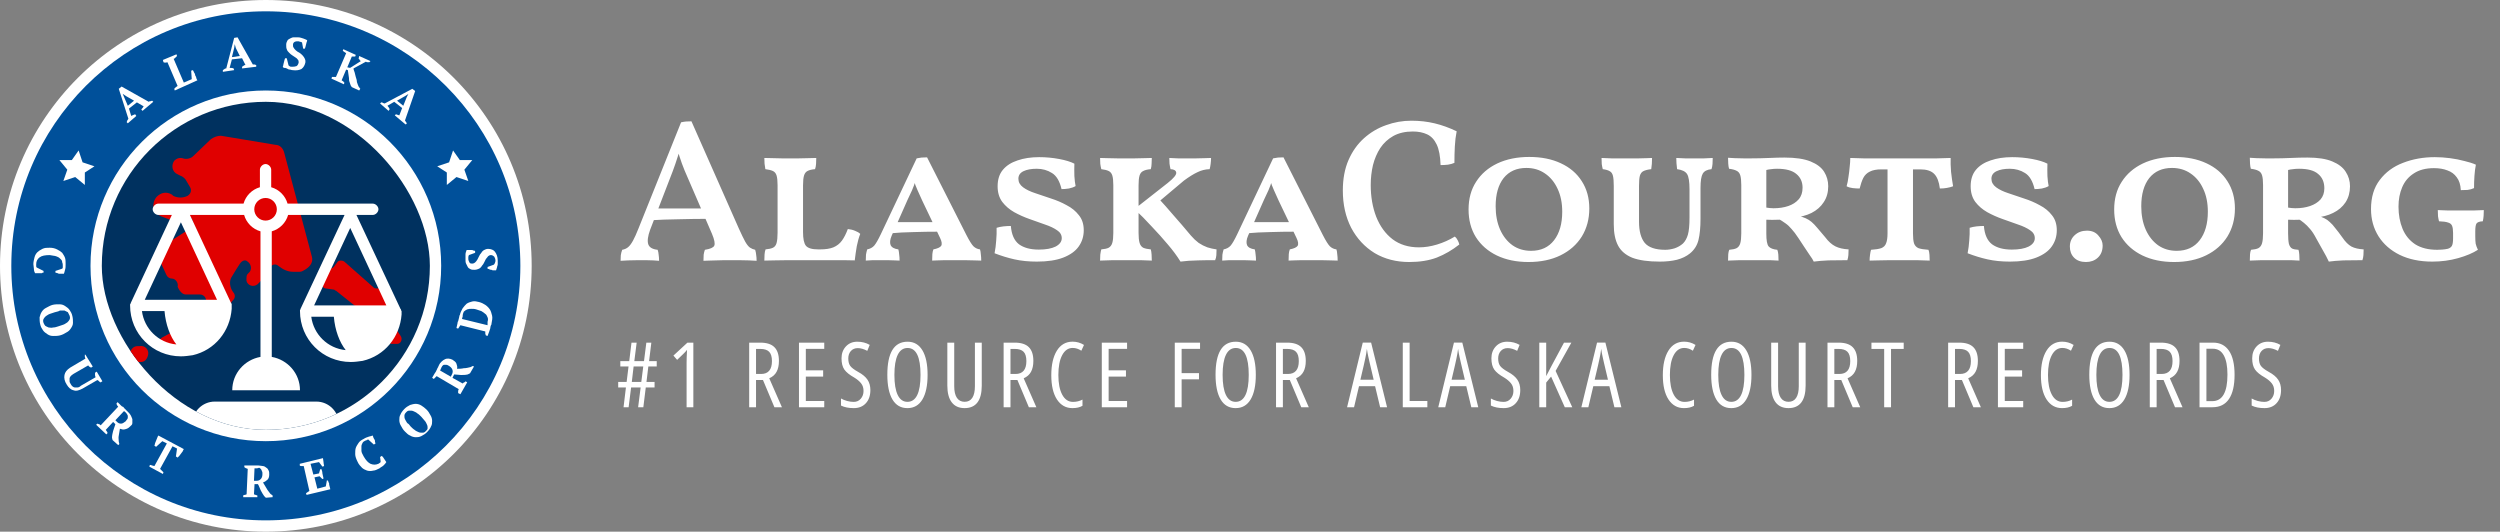 <svg width="442" height="94" viewBox="0 0 442 94" fill="none" xmlns="http://www.w3.org/2000/svg">
<rect x="0" y="0" width="442" height="94" fill="#808080" stroke="none"/>
<path d="M47 94C72.957 94 94 72.957 94 47C94 21.043 72.957 0 47 0C21.043 0 0 21.043 0 47C0 72.957 21.043 94 47 94Z" fill="white"/>
<path d="M47 92C71.853 92 92 71.853 92 47C92 22.147 71.853 2 47 2C22.147 2 2 22.147 2 47C2 71.853 22.147 92 47 92Z" fill="#00509A"/>
<path d="M7.7 47.9V48.2C7.6 48.2 7.5 48.2 7.4 48.3C7.3 48.3 7.2 48.3 7 48.3C6.9 48.3 6.7 48.3 6.6 48.3C6.5 48.3 6.3 48.3 6.2 48.3C6.1 48.1 6 47.9 6 47.6C6 47.3 5.9 47 5.9 46.7C5.9 46.3 6 45.9 6.1 45.5C6.2 45.1 6.4 44.8 6.6 44.6C6.8 44.4 7.1 44.2 7.5 44C7.9 43.8 8.3 43.8 8.8 43.8C9.3 43.8 9.7 43.9 10.1 44.1C10.5 44.3 10.8 44.5 11 44.7C11.2 45 11.4 45.3 11.5 45.6C11.6 45.9 11.6 46.3 11.6 46.7C11.6 47.1 11.6 47.4 11.5 47.7C11.4 48 11.4 48.2 11.3 48.4C11.2 48.4 11.1 48.4 11 48.4C10.9 48.4 10.7 48.4 10.6 48.4C10.5 48.4 10.3 48.4 10.2 48.3C10.1 48.3 9.9 48.2 9.8 48.2V47.9L11 47.5C11 47.5 11.1 47.4 11.1 47.3C11.1 47.2 11.1 47.1 11.1 47C11.1 46.8 11.1 46.6 11 46.4C11 46 10.8 45.9 10.6 45.7C10.4 45.5 10.2 45.4 9.9 45.3C9.6 45.2 9.2 45.2 8.8 45.1C8 45.1 7.4 45.2 7 45.5C6.6 45.8 6.4 46.2 6.4 46.7C6.4 46.8 6.4 47 6.4 47.1C6.4 47.2 6.5 47.3 6.5 47.3L7.7 47.9Z" fill="white"/>
<path d="M9.3 53.9C9.7 53.8 10.1 53.8 10.5 53.8C10.9 53.8 11.2 53.9 11.5 54.1C11.8 54.3 12.1 54.5 12.3 54.8C12.5 55.1 12.7 55.4 12.8 55.9C12.9 56.3 12.9 56.7 12.9 57.1C12.9 57.5 12.7 57.8 12.5 58.1C12.3 58.4 12.1 58.6 11.7 58.8C11.4 59 11 59.2 10.6 59.3C10.2 59.4 9.8 59.4 9.4 59.4C9 59.4 8.7 59.3 8.4 59.1C8.1 58.9 7.8 58.7 7.6 58.4C7.4 58.1 7.2 57.8 7.1 57.3C7 56.9 7 56.5 7 56.1C7.1 55.7 7.2 55.4 7.4 55.1C7.6 54.8 7.8 54.6 8.2 54.4C8.6 54.2 8.9 54 9.3 53.9ZM9.7 55.2C9.4 55.3 9.1 55.4 8.8 55.5C8.5 55.6 8.3 55.8 8.1 55.9C7.9 56.1 7.8 56.2 7.7 56.4C7.6 56.6 7.6 56.8 7.7 57.1C7.8 57.3 7.9 57.5 8 57.6C8.2 57.7 8.3 57.8 8.6 57.9C8.8 57.9 9.1 58 9.4 57.9C9.7 57.9 10 57.8 10.3 57.7C10.6 57.6 10.9 57.5 11.2 57.4C11.5 57.3 11.7 57.1 11.9 57C12.1 56.8 12.2 56.7 12.3 56.5C12.4 56.3 12.4 56.1 12.3 55.8C12.2 55.6 12.1 55.4 12 55.2C11.8 55.1 11.6 55 11.4 54.9C11.2 54.9 10.9 54.9 10.6 54.9C10.3 55.1 10 55.1 9.7 55.2Z" fill="white"/>
<path d="M15.1 62.7L16.4 64.8L16.1 65C15.9 64.9 15.7 64.8 15.6 64.6L13 66.1C12.8 66.2 12.6 66.4 12.5 66.5C12.4 66.6 12.3 66.8 12.3 66.9C12.3 67 12.3 67.2 12.3 67.4C12.3 67.6 12.4 67.7 12.5 67.9C12.6 68.1 12.7 68.2 12.8 68.3C12.9 68.4 13.1 68.5 13.2 68.5C13.4 68.5 13.5 68.5 13.7 68.5C13.9 68.5 14.1 68.4 14.3 68.2L16.9 66.7C16.9 66.6 16.8 66.5 16.8 66.3C16.8 66.2 16.8 66 16.8 65.9L17.1 65.7L18.1 67.4L17.8 67.6C17.7 67.6 17.6 67.5 17.5 67.4C17.4 67.3 17.3 67.2 17.2 67.2L14.6 68.7C14 69 13.5 69.2 13 69C12.5 68.9 12.1 68.5 11.8 68C11.4 67.4 11.3 66.8 11.4 66.3C11.5 65.8 11.8 65.4 12.4 65L15.1 63.4C15.1 63.3 15 63.2 15 63.1C15 63 15 62.9 15 62.7H15.1Z" fill="white"/>
<path d="M18.7 76C18.8 76.1 18.8 76.2 18.9 76.3C19 76.4 19 76.5 19 76.6L18.8 76.8L17 75.1L17.2 74.9C17.3 74.9 17.4 75 17.5 75C17.6 75 17.7 75.1 17.8 75.2L20.9 71.9C20.7 71.7 20.6 71.5 20.6 71.3L20.8 71.1L21.4 71.7C21.5 71.8 21.6 71.9 21.7 71.9C21.8 71.9 21.9 72.1 22 72.2C22.1 72.3 22.2 72.4 22.3 72.5C22.4 72.6 22.5 72.7 22.6 72.8C22.8 73 23 73.2 23.1 73.4C23.2 73.6 23.3 73.8 23.4 74.1C23.4 74.3 23.4 74.5 23.4 74.8C23.4 75.1 23.2 75.2 23 75.4C22.7 75.7 22.5 75.8 22.1 75.9C21.8 76 21.5 75.9 21.2 75.8C21.1 76.2 21.1 76.6 21 77C20.9 77.4 21 77.7 21 78.1L21.1 78.5L20.9 78.7L19.9 77.8L19.8 77.4C19.8 77 19.9 76.6 20 76.2C20.1 75.8 20.3 75.4 20.4 75L20 74.6L18.7 76ZM22.2 72.9C22.1 72.8 22 72.7 21.9 72.7L20.4 74.3L20.7 74.6C20.9 74.8 21.1 74.9 21.4 74.9C21.7 74.9 21.9 74.7 22.2 74.5C22.3 74.4 22.4 74.2 22.5 74.1C22.6 74 22.6 73.8 22.6 73.7C22.6 73.6 22.6 73.4 22.5 73.3C22.4 73.1 22.3 73 22.2 72.9Z" fill="white"/>
<path d="M28.8 83.8L26.4 82.5L26.5 82.2C26.6 82.2 26.7 82.2 26.9 82.3C27 82.3 27.2 82.4 27.3 82.4L29.5 78.4L28.7 78L27.6 79L27.3 78.8C27.3 78.7 27.4 78.6 27.4 78.4C27.5 78.2 27.5 78.1 27.6 77.9C27.7 77.7 27.7 77.6 27.8 77.4C27.9 77.2 27.9 77.1 28 77L32.5 79.4C32.4 79.5 32.4 79.6 32.3 79.8C32.2 79.9 32.1 80.1 32 80.2C31.9 80.3 31.8 80.5 31.7 80.6C31.6 80.7 31.5 80.8 31.4 80.9L31.1 80.7L31.3 79.3L30.5 78.9L28.3 82.9C28.4 83 28.5 83.1 28.6 83.2C28.7 83.3 28.8 83.4 28.9 83.5L28.8 83.8Z" fill="white"/>
<path d="M44.9 87.4C45 87.4 45.1 87.5 45.2 87.5C45.3 87.5 45.4 87.6 45.5 87.6V87.9H43V87.6C43.1 87.5 43.2 87.5 43.3 87.5C43.4 87.5 43.5 87.4 43.6 87.4L43.8 82.9C43.5 82.8 43.3 82.7 43.2 82.6V82.3H44C44.1 82.3 44.2 82.3 44.4 82.3C44.5 82.3 44.7 82.3 44.8 82.3C44.9 82.3 45.1 82.3 45.3 82.3C45.5 82.3 45.6 82.3 45.7 82.3C46 82.3 46.3 82.4 46.5 82.4C46.7 82.4 47 82.6 47.1 82.7C47.3 82.8 47.4 83 47.5 83.2C47.6 83.4 47.6 83.6 47.6 83.9C47.6 84.3 47.5 84.6 47.3 84.8C47.1 85 46.8 85.2 46.5 85.3C46.7 85.6 46.9 86 47.1 86.3C47.3 86.7 47.6 87 47.8 87.3L48.2 87.6V87.9L47 88L46.7 87.7C46.5 87.4 46.3 87.1 46.1 86.7C45.9 86.3 45.8 85.9 45.6 85.6H45L44.9 87.4ZM45.4 82.8C45.2 82.8 45.1 82.8 45 82.8L44.9 85H45.4C45.7 85 45.9 84.9 46.1 84.7C46.3 84.5 46.4 84.2 46.4 83.8C46.4 83.6 46.4 83.4 46.3 83.3C46.3 83.2 46.2 83 46.1 82.9C46 82.8 45.9 82.7 45.8 82.7C45.7 82.7 45.6 82.8 45.4 82.8Z" fill="white"/>
<path d="M57.1 81C57.1 81.2 57.2 81.5 57.2 81.7C57.2 82 57.3 82.2 57.3 82.4L57 82.5L56.4 81.7L54.9 82L55.4 83.9L56.4 83.7L56.6 83L56.8 82.9C56.9 83.1 57 83.4 57 83.7C57.1 84 57.1 84.3 57.2 84.6L57 84.7L56.5 84.2L55.6 84.4L56.1 86.4L57.6 86L57.8 84.9L58 85C58 85.1 58.1 85.2 58.1 85.3C58.2 85.4 58.2 85.5 58.2 85.7C58.2 85.8 58.3 86 58.3 86.1C58.3 86.2 58.4 86.4 58.4 86.5L54.2 87.5L54.1 87.2C54.2 87.1 54.3 87.1 54.4 87C54.5 86.9 54.6 86.9 54.7 86.8L53.7 82.4C53.6 82.4 53.5 82.4 53.3 82.4C53.2 82.4 53.1 82.4 53 82.3V82L57.1 81Z" fill="white"/>
<path d="M67.2 80.8L67.5 80.6C67.6 80.7 67.6 80.7 67.7 80.8C67.8 80.9 67.8 81 67.9 81.1C68 81.2 68 81.3 68.1 81.4C68.2 81.5 68.2 81.6 68.3 81.7C68.2 81.9 68 82.1 67.8 82.3C67.6 82.5 67.3 82.6 67.1 82.8C66.7 83 66.3 83.2 66 83.2C65.6 83.3 65.3 83.3 64.9 83.2C64.6 83.1 64.2 82.9 64 82.7C63.8 82.5 63.4 82.1 63.2 81.6C63 81.2 62.8 80.7 62.8 80.3C62.8 79.9 62.8 79.5 62.9 79.2C63 78.9 63.2 78.6 63.4 78.3C63.6 78 63.9 77.8 64.3 77.6C64.6 77.4 64.9 77.3 65.2 77.2C65.5 77.1 65.7 77.1 65.9 77C65.9 77.1 66 77.2 66 77.3C66 77.4 66.1 77.5 66.2 77.7C66.3 77.8 66.3 78 66.3 78.1C66.3 78.2 66.4 78.4 66.4 78.4L66.1 78.6L65.1 77.7C65 77.7 65 77.7 64.9 77.8C64.8 77.8 64.7 77.9 64.6 77.9C64.4 78 64.2 78.1 64.1 78.3C64 78.5 63.9 78.7 63.9 78.9C63.9 79.1 63.9 79.4 63.9 79.7C63.9 80 64.1 80.3 64.3 80.7C64.7 81.4 65.1 81.8 65.5 82C66 82.2 66.4 82.2 66.9 82C67 81.9 67.1 81.9 67.2 81.8C67.3 81.7 67.3 81.7 67.3 81.6L67.2 80.8Z" fill="white"/>
<path d="M71.6 76.3C71.3 76 71.1 75.7 70.9 75.3C70.7 75 70.6 74.6 70.6 74.3C70.6 74 70.6 73.6 70.8 73.3C70.9 73 71.2 72.6 71.5 72.3C71.8 72 72.1 71.8 72.5 71.6C72.8 71.5 73.2 71.4 73.5 71.4C73.8 71.4 74.2 71.5 74.5 71.7C74.8 71.9 75.1 72.1 75.4 72.4C75.7 72.7 75.9 73 76.1 73.4C76.3 73.7 76.4 74.1 76.4 74.4C76.4 74.7 76.4 75.1 76.2 75.4C76.1 75.7 75.8 76.1 75.5 76.4C75.2 76.7 74.9 76.9 74.5 77.1C74.1 77.3 73.8 77.3 73.5 77.3C73.2 77.3 72.8 77.2 72.5 77C72.2 76.9 71.9 76.6 71.6 76.3ZM72.6 75.4C72.8 75.6 73.1 75.9 73.3 76C73.5 76.2 73.8 76.3 74 76.4C74.2 76.5 74.4 76.5 74.7 76.5C75 76.5 75.1 76.4 75.3 76.2C75.5 76 75.6 75.9 75.6 75.7C75.6 75.5 75.6 75.3 75.5 75.1C75.4 74.9 75.3 74.6 75.1 74.4C74.9 74.2 74.7 73.9 74.5 73.7C74.3 73.5 74 73.2 73.8 73.1C73.6 72.9 73.3 72.8 73.1 72.7C72.9 72.6 72.7 72.6 72.4 72.6C72.1 72.6 72 72.7 71.8 72.9C71.6 73.1 71.5 73.3 71.5 73.5C71.5 73.7 71.5 73.9 71.6 74.1C71.7 74.3 71.8 74.5 72 74.8C72.2 74.9 72.4 75.1 72.6 75.4Z" fill="white"/>
<path d="M81.8 67.8C81.9 67.7 82 67.6 82.1 67.6C82.2 67.5 82.3 67.5 82.3 67.4L82.6 67.6L81.4 69.7L81 69.5C81 69.4 81 69.2 81 69.1C81 69 81.1 68.9 81.1 68.8L77.2 66.5C77 66.7 76.8 66.9 76.7 67L76.4 66.8L76.8 66.1C76.9 66 76.9 65.9 77 65.8C77.1 65.7 77.1 65.6 77.2 65.4C77.3 65.3 77.3 65.1 77.4 65C77.5 64.9 77.5 64.7 77.6 64.6C77.7 64.3 77.9 64.1 78.1 63.9C78.3 63.7 78.5 63.6 78.7 63.5C78.9 63.4 79.1 63.4 79.3 63.4C79.5 63.4 79.8 63.5 80 63.6C80.3 63.8 80.6 64 80.7 64.3C80.8 64.6 80.9 64.9 80.8 65.2C81.2 65.2 81.6 65.2 82 65.1C82.4 65.1 82.8 65 83.2 64.9L83.6 64.7L83.8 64.8L83.1 66L82.7 66.2C82.3 66.3 81.9 66.3 81.5 66.3C81.1 66.3 80.7 66.2 80.3 66.2L80 66.8L81.8 67.8ZM78 65.1C77.9 65.2 77.9 65.4 77.8 65.5L79.7 66.6L79.9 66.2C80 66 80.1 65.7 80 65.4C79.9 65.1 79.7 64.9 79.4 64.7C79.2 64.6 79.1 64.5 78.9 64.5C78.8 64.5 78.6 64.5 78.5 64.5C78.4 64.5 78.3 64.6 78.2 64.7C78.1 64.9 78 65 78 65.1Z" fill="white"/>
<path d="M86.2 59.4L85.9 59.3C85.9 59.2 85.8 59.1 85.8 59C85.8 58.9 85.8 58.8 85.8 58.6L81.4 57.5C81.3 57.6 81.3 57.7 81.2 57.8C81.1 57.9 81.1 58 81 58.1L80.7 58L80.9 57.1C80.9 57 80.9 56.9 81 56.8C81 56.7 81.1 56.5 81.1 56.4C81.1 56.3 81.2 56.1 81.2 56C81.2 55.9 81.2 55.8 81.3 55.7C81.4 55.2 81.6 54.9 81.8 54.5C82 54.2 82.3 53.9 82.5 53.7C82.8 53.5 83.1 53.4 83.5 53.3C83.9 53.2 84.3 53.3 84.7 53.4C85.1 53.5 85.5 53.7 85.8 53.9C86.1 54.1 86.4 54.4 86.6 54.7C86.8 55 86.9 55.4 87 55.8C87.1 56.2 87 56.7 86.9 57.2C86.9 57.3 86.9 57.4 86.8 57.5C86.8 57.6 86.7 57.7 86.7 57.9C86.7 58.1 86.6 58.2 86.6 58.3C86.6 58.4 86.5 58.5 86.5 58.6L86.2 59.4ZM81.8 55.9C81.8 56 81.8 56.1 81.7 56.2C81.7 56.3 81.7 56.4 81.7 56.4L86.2 57.5V57.4C86.2 57.3 86.2 57.3 86.2 57.2C86.2 57.1 86.2 57.1 86.2 57C86.2 56.9 86.2 56.9 86.2 56.9C86.3 56.6 86.3 56.3 86.2 56.1C86.1 55.9 86 55.6 85.8 55.5C85.6 55.3 85.4 55.2 85.1 55C84.8 54.9 84.5 54.8 84.2 54.7C83.9 54.6 83.6 54.6 83.4 54.6C83.1 54.6 82.9 54.6 82.6 54.7C82.4 54.8 82.2 54.9 82 55.1C81.9 55.3 81.8 55.6 81.8 55.9Z" fill="white"/>
<path d="M87.3 46.8C87.4 46.7 87.4 46.7 87.5 46.5C87.5 46.4 87.6 46.3 87.6 46.1C87.6 45.8 87.5 45.6 87.4 45.4C87.2 45.2 87 45.1 86.8 45.1C86.6 45.1 86.4 45.2 86.3 45.3C86.2 45.4 86.1 45.6 85.9 45.8C85.8 46 85.7 46.2 85.6 46.4C85.5 46.6 85.4 46.8 85.2 47C85.1 47.2 84.9 47.4 84.7 47.5C84.5 47.6 84.2 47.7 83.9 47.7C83.6 47.7 83.4 47.7 83.2 47.6C83 47.5 82.8 47.4 82.7 47.2C82.6 47 82.5 46.8 82.4 46.6C82.3 46.4 82.3 46.1 82.3 45.9C82.3 45.6 82.3 45.3 82.3 45C82.3 44.7 82.4 44.5 82.5 44.2C82.6 44.2 82.7 44.2 82.9 44.2C83 44.2 83.2 44.2 83.3 44.2C83.4 44.2 83.6 44.2 83.7 44.3C83.8 44.3 83.9 44.3 84 44.4V44.7L82.9 45.1C82.9 45.2 82.8 45.3 82.8 45.4C82.8 45.5 82.8 45.7 82.8 45.8C82.8 46 82.9 46.2 83 46.4C83.1 46.6 83.3 46.6 83.5 46.6C83.7 46.6 83.9 46.5 84 46.4C84.1 46.3 84.3 46.1 84.4 45.9C84.5 45.7 84.6 45.5 84.7 45.3C84.8 45.1 84.9 44.9 85.1 44.7C85.2 44.5 85.4 44.3 85.6 44.2C85.8 44.1 86 44 86.3 44C86.8 44 87.3 44.2 87.5 44.5C87.8 44.9 88 45.4 88 46.1C88 46.3 88 46.4 88 46.6C88 46.8 88 46.9 87.9 47.1C87.9 47.3 87.8 47.4 87.8 47.5C87.8 47.6 87.7 47.7 87.7 47.8C87.6 47.8 87.4 47.8 87.3 47.8C87.2 47.8 87 47.8 86.9 47.7C86.8 47.7 86.6 47.7 86.5 47.6C86.4 47.5 86.3 47.6 86.2 47.5V47.2L87.3 46.8Z" fill="white"/>
<path d="M24.1 20.5L22.6 21.8L22.4 21.6C22.4 21.5 22.5 21.4 22.5 21.3C22.6 21.2 22.6 21.1 22.7 21L21 15.7L21.5 15.3L26.3 18C26.4 17.9 26.5 17.9 26.6 17.9C26.7 17.9 26.8 17.8 26.9 17.8L27.1 18L25.2 19.6L25 19.4C25 19.3 25.1 19.2 25.2 19.1C25.3 19 25.3 18.9 25.4 18.8L24.2 18.1L22.8 19.2L23.2 20.5C23.4 20.4 23.6 20.3 23.9 20.2L24.1 20.5ZM22.6 18.7L23.7 17.8L22.3 17L21.7 16.6L22 17.3L22.6 18.7Z" fill="white"/>
<path d="M28.8 10.6L31.2 9.6L31.3 9.9C31.2 10 31.1 10.1 31 10.2C30.9 10.3 30.8 10.4 30.7 10.4L32.5 14.6L33.9 14L33.8 12.5L34.1 12.4C34.2 12.5 34.2 12.6 34.3 12.8C34.4 12.9 34.5 13.1 34.5 13.3C34.6 13.5 34.7 13.6 34.7 13.8C34.8 14 34.8 14.1 34.9 14.2L30.9 16L30.8 15.7C30.9 15.6 31 15.5 31.1 15.4C31.2 15.3 31.3 15.3 31.4 15.2L29.6 11C29.3 11.1 29.1 11.1 28.9 11L28.8 10.6Z" fill="white"/>
<path d="M41.4 12.4L39.4 12.7V12.4C39.5 12.3 39.6 12.3 39.7 12.2C39.8 12.1 39.9 12.1 40 12.1L41.4 6.7L42 6.6L44.7 11.4C44.8 11.4 44.9 11.4 45 11.4C45.1 11.4 45.2 11.5 45.3 11.5V11.8L42.8 12.1V11.8C42.9 11.7 43 11.7 43.1 11.6C43.2 11.5 43.3 11.5 43.4 11.5L42.8 10.3L41 10.5L40.6 12C40.8 12 41.1 12 41.3 12.1L41.4 12.4ZM41 10.1L42.4 9.9L41.7 8.5L41.5 7.8L41.4 8.5L41 10.1Z" fill="white"/>
<path d="M51 11.5C51 11.6 51.1 11.6 51.2 11.7C51.3 11.8 51.4 11.8 51.6 11.8C51.9 11.8 52.1 11.8 52.4 11.7C52.6 11.6 52.7 11.4 52.8 11.1C52.8 10.9 52.8 10.7 52.7 10.6C52.6 10.5 52.5 10.3 52.3 10.2C52.1 10.1 51.9 9.9 51.7 9.8C51.5 9.7 51.3 9.5 51.1 9.3C50.9 9.1 50.8 9 50.7 8.7C50.6 8.5 50.6 8.2 50.6 7.9C50.6 7.6 50.7 7.4 50.8 7.2C50.9 7 51.1 6.9 51.3 6.8C51.5 6.7 51.7 6.6 51.9 6.6C52.1 6.6 52.4 6.6 52.7 6.6C53 6.6 53.3 6.7 53.6 6.8C53.9 6.9 54.1 7 54.3 7.1C54.3 7.2 54.3 7.3 54.2 7.5C54.2 7.6 54.1 7.8 54.1 7.9C54.1 8 54 8.2 54 8.3C54 8.4 53.9 8.5 53.9 8.6H53.6L53.4 7.5C53.3 7.5 53.3 7.4 53.1 7.4C53 7.4 52.9 7.3 52.7 7.3C52.5 7.3 52.3 7.3 52.1 7.4C51.9 7.5 51.8 7.7 51.8 7.9C51.8 8.1 51.8 8.3 51.9 8.4C52 8.6 52.1 8.7 52.3 8.9C52.5 9.1 52.7 9.2 52.9 9.3C53.1 9.4 53.3 9.6 53.5 9.8C53.7 10 53.8 10.2 53.9 10.4C54 10.6 54 10.7 54 11C53.9 11.5 53.7 11.9 53.3 12.2C52.9 12.4 52.4 12.5 51.7 12.4C51.5 12.4 51.4 12.3 51.2 12.3C51 12.3 50.9 12.2 50.7 12.1C50.5 12 50.4 12 50.2 12C50.1 11.9 50 11.9 50 11.8C50 11.7 50.1 11.6 50.1 11.4C50.1 11.3 50.2 11.1 50.2 11C50.2 10.9 50.3 10.7 50.3 10.6C50.3 10.5 50.4 10.4 50.4 10.3H50.7L51 11.5Z" fill="white"/>
<path d="M63.5 9.9L65.5 10.8L65.3 11C65.2 11 65.1 11 65 11C64.9 11 64.8 11 64.7 10.9L62.5 12.1C62.5 12.3 62.6 12.5 62.7 12.8C62.8 13.1 62.8 13.3 62.9 13.6C63 13.9 63.1 14.2 63.1 14.5C63.2 14.8 63.3 15.1 63.4 15.3L63.7 15.7L63.5 16L62.2 15.4L62 15.1C61.9 14.9 61.9 14.7 61.8 14.5C61.7 14.3 61.7 14 61.7 13.8C61.7 13.6 61.6 13.3 61.6 13.1C61.6 12.9 61.5 12.6 61.5 12.4L61.2 12.3L60.4 14.2C60.5 14.3 60.6 14.3 60.7 14.4C60.8 14.5 60.8 14.6 60.9 14.6L60.8 14.9L58.6 13.9L58.7 13.6C58.8 13.6 58.9 13.6 59.1 13.6C59.2 13.6 59.3 13.6 59.4 13.6L61.2 9.4C61.1 9.3 61 9.3 60.9 9.2C60.7 9.1 60.7 9 60.6 9L60.7 8.7L62.9 9.7L62.8 10C62.7 10 62.6 10 62.5 10C62.4 10 62.3 10 62.2 10L61.4 11.9L61.9 12L63.8 10.8C63.7 10.7 63.6 10.7 63.6 10.6C63.5 10.5 63.5 10.4 63.4 10.4L63.5 9.9Z" fill="white"/>
<path d="M68.7 19.6L67.2 18.3L67.4 18.1C67.5 18.1 67.6 18.1 67.7 18.2C67.8 18.2 67.9 18.3 68 18.3L72.9 15.7L73.4 16.1L71.6 21.3C71.7 21.4 71.7 21.5 71.8 21.6C71.9 21.7 71.9 21.8 71.9 21.9L71.7 22L69.8 20.4L70 20.2C70.1 20.2 70.2 20.3 70.3 20.3C70.4 20.3 70.5 20.4 70.6 20.4L71.1 19.1L69.7 18L68.5 18.7C68.7 18.9 68.8 19.1 68.9 19.3L68.7 19.6ZM70.2 17.8L71.3 18.7L71.9 17.2L72.2 16.6L71.6 17L70.2 17.8Z" fill="white"/>
<path d="M79 32.7V30.5L77.3 29.4L79.4 28.7L80.1 26.6L81.3 28.3H83.5L82.1 30L82.8 32L80.7 31.3L79 32.7Z" fill="white"/>
<path d="M15 32.7V30.5L16.7 29.4L14.6 28.7L13.9 26.6L12.7 28.3H10.5L11.9 30L11.2 32L13.3 31.3L15 32.7Z" fill="white"/>
<path d="M47 78C64.121 78 78 64.121 78 47C78 29.879 64.121 16 47 16C29.879 16 16 29.879 16 47C16 64.121 29.879 78 47 78Z" fill="white"/>
<g clip-path="url(#clip0_149_2569)">
<rect x="18" y="18" width="58" height="58" rx="29" fill="#00315F"/>
<path d="M55.158 45.445L50.25 27.006C50.054 26.205 49.465 25.603 48.679 25.603L39.06 24C38.471 24 37.882 24.2 37.293 24.601L34.152 27.608C33.76 28.009 32.974 28.209 32.386 28.009C31.797 27.808 31.208 28.009 30.815 28.409C30.226 29.211 30.422 30.414 31.404 30.814L31.797 31.015C32.386 31.215 32.778 31.616 32.974 32.017C33.171 32.418 33.367 32.618 33.563 33.019C33.956 33.62 33.76 34.222 33.171 34.623C32.386 35.023 31.404 35.023 30.619 34.623L30.422 34.422C29.441 33.821 28.459 34.021 27.674 34.823C26.692 36.026 27.085 37.629 28.459 38.23L30.03 38.831C30.226 38.831 30.422 39.032 30.815 38.831L32.778 38.23C33.171 38.03 33.76 38.23 33.956 38.831C34.349 39.433 34.152 40.034 33.563 40.435L28.263 43.842C27.87 44.243 27.674 44.844 27.87 45.245L29.441 48.652C29.637 49.053 30.03 49.254 30.422 49.254C31.011 49.254 31.6 50.055 31.404 50.657C31.6 51.258 32.189 52.059 32.778 52.059H35.33C36.115 52.059 36.704 52.861 36.312 53.663C35.526 55.667 33.956 56.87 28.655 59.676C28.067 60.076 27.87 60.878 28.263 61.479C28.655 62.081 29.244 62.081 29.833 61.88L38.864 57.07C39.06 56.87 39.256 56.669 39.453 56.469C39.845 55.266 40.434 54.264 41.023 53.262L41.22 53.062C41.612 52.661 41.612 52.059 41.22 51.659C40.631 50.857 40.434 49.654 41.023 48.853C41.612 47.85 42.005 47.249 42.398 46.648C42.79 46.047 43.379 45.846 43.772 46.247C44.361 46.648 44.557 47.45 44.164 48.051L43.772 48.452C43.575 48.652 43.575 49.053 43.575 49.254V49.654C43.772 50.456 44.753 50.857 45.538 50.256L47.502 48.251C47.698 48.051 47.698 47.85 47.698 47.65C47.698 46.848 48.679 46.448 49.269 47.049C50.054 47.65 50.839 48.051 51.821 48.051C52.213 48.051 52.606 48.051 52.998 48.051C53.391 48.051 53.587 47.85 53.98 47.65C54.962 47.049 55.354 46.247 55.158 45.445Z" fill="#E00000"/>
<path d="M58.003 47.4C58.404 47.6 58.805 47.4 59.006 47.2L59.607 46.4C59.808 46 60.41 46 60.811 46.2L66.025 50.8C66.226 51 66.426 51 66.627 51H68.432C68.833 51 69.034 51.2 69.234 51.6V52C69.435 52.8 69.234 53.8 68.432 54.2L66.827 55.4C66.025 56 65.022 56 64.421 55.4L59.407 51.4C59.206 51.4 59.206 51.2 59.006 51.2L57.602 51C57.2 51 57 50.6 57 50.2L56.799 48.4C56.799 47.6 57.401 47.2 58.003 47.4Z" fill="#E00000"/>
<path d="M68.632 57.2L67.83 57.8C67.429 58 67.429 58.6 67.63 59L68.632 60.4C68.833 60.6 69.034 60.8 69.234 60.8H70.237C70.838 60.8 71.24 60 70.838 59.4L69.635 57.6C69.435 57 69.034 57 68.632 57.2Z" fill="#E00000"/>
<path d="M24.71 61.2H24.309C23.707 61.2 23.306 61.6 23.105 62C22.704 63 23.507 64 24.509 64H24.91C25.512 64 25.913 63.6 26.114 63C26.515 62 25.713 61 24.71 61.2Z" fill="#E00000"/>
<path fill-rule="evenodd" clip-rule="evenodd" d="M64.114 63.8C63.416 63.9 62.717 64 62.019 64C57.029 64 53.037 60 53.037 55C53.037 54.9 53.037 54.9 53.037 54.8C53.137 54.7 53.137 54.7 53.137 54.6L60.921 38H50.942C50.543 39.4 49.445 40.5 48.048 40.9V63.1C50.842 63.6 53.037 66 53.037 69H41.062C41.062 66 43.258 63.6 46.052 63.1V40.9C44.655 40.5 43.557 39.4 43.158 38H33.578L40.863 53.6C40.963 53.7 40.963 53.7 40.963 53.8C40.963 53.9 40.963 53.9 40.963 54C40.963 54.2 40.963 54.4 40.963 54.6C40.663 58.6 37.969 61.9 34.077 62.8C33.378 62.9 32.68 63 31.981 63C26.992 63 23 59 23 54C23 53.9 23 53.9 23 53.8C23.1 53.7 23.1 53.7 23.1 53.6L30.385 38H27.99C27.491 38 26.992 37.5 26.992 37C26.992 36.5 27.491 36 27.99 36H43.058C43.457 34.6 44.555 33.5 45.952 33.1V30C45.952 29.5 46.451 29 46.95 29C47.449 29 47.948 29.5 47.948 30V33.1C49.345 33.5 50.443 34.6 50.842 36H65.911C66.41 36 66.909 36.5 66.909 37C66.909 37.5 66.41 38 65.911 38H63.017L70.8 54.6C70.9 54.7 70.9 54.7 70.9 54.8C70.9 54.8 70.9 54.9 71 55C71 55.2 71 55.4 71 55.6C70.701 59.6 68.006 62.9 64.114 63.8ZM31.183 60.9C30.085 59.5 29.287 57.4 29.087 55H25.096C25.495 58.1 27.99 60.6 31.183 60.9ZM25.595 53H38.368L31.981 39.3L25.595 53ZM46.95 35C45.852 35 44.954 35.9 44.954 37C44.954 38.1 45.852 39 46.95 39C48.048 39 48.946 38.1 48.946 37C48.946 35.9 48.048 35 46.95 35ZM61.121 61.9C60.023 60.5 59.224 58.4 59.025 56H55.033C55.432 59.1 57.927 61.6 61.121 61.9ZM61.919 40.3L55.532 54H68.306L61.919 40.3ZM37.969 71H55.931C58.127 71 59.923 72.8 59.923 75V77H33.977V75C33.977 72.8 35.773 71 37.969 71Z" fill="white"/>
</g>
<path d="M122.248 21.448L130.636 40.42C131.092 41.428 131.464 42.196 131.752 42.724C132.04 43.228 132.316 43.576 132.58 43.768C132.868 43.96 133.18 44.092 133.516 44.164C133.612 44.476 133.672 44.788 133.696 45.1C133.744 45.388 133.768 45.724 133.768 46.108C133.456 46.084 133 46.06 132.4 46.036C131.824 46.036 131.236 46.024 130.636 46C130.036 46 129.544 46 129.16 46C128.872 46 128.5 46 128.044 46C127.612 46.024 127.156 46.036 126.676 46.036C126.196 46.06 125.752 46.072 125.344 46.072C124.936 46.096 124.612 46.108 124.372 46.108C124.372 45.7 124.384 45.34 124.408 45.028C124.456 44.716 124.528 44.428 124.624 44.164C125.56 44.02 126.112 43.78 126.28 43.444C126.448 43.084 126.316 42.388 125.884 41.356L121.636 31.528C121.204 30.568 120.844 29.692 120.556 28.9C120.268 28.084 119.98 27.196 119.692 26.236H120.268C119.98 27.22 119.692 28.132 119.404 28.972C119.116 29.812 118.804 30.652 118.468 31.492L114.94 40.636C114.532 41.764 114.424 42.616 114.616 43.192C114.808 43.744 115.36 44.068 116.272 44.164C116.368 44.428 116.428 44.728 116.452 45.064C116.5 45.376 116.524 45.724 116.524 46.108C116.26 46.084 115.912 46.06 115.48 46.036C115.072 46.036 114.628 46.024 114.148 46C113.692 46 113.26 46 112.852 46C112.252 46 111.664 46.012 111.088 46.036C110.512 46.06 110.056 46.084 109.72 46.108C109.72 45.772 109.732 45.448 109.756 45.136C109.804 44.8 109.888 44.476 110.008 44.164C110.416 44.092 110.764 43.936 111.052 43.696C111.34 43.456 111.628 43.072 111.916 42.544C112.204 42.016 112.528 41.296 112.888 40.384L120.412 21.628C120.724 21.556 121.012 21.508 121.276 21.484C121.54 21.46 121.864 21.448 122.248 21.448ZM124.66 36.856L125.128 38.692C123.52 38.692 121.816 38.716 120.016 38.764C118.24 38.788 116.56 38.848 114.976 38.944L115.552 36.856H124.66ZM145 44.092C145.96 44.092 146.74 43.972 147.34 43.732C147.964 43.468 148.468 43.072 148.852 42.544C149.236 42.016 149.584 41.332 149.896 40.492C150.376 40.54 150.808 40.648 151.192 40.816C151.576 40.96 151.876 41.14 152.092 41.356C151.852 41.956 151.648 42.676 151.48 43.516C151.336 44.356 151.216 45.196 151.12 46.036C150.616 46.036 149.968 46.024 149.176 46C148.384 46 147.532 46 146.62 46C145.732 46 144.868 46 144.028 46C143.452 46 142.744 46 141.904 46C141.064 46 140.188 46 139.276 46C138.388 46.024 137.572 46.036 136.828 46.036C136.084 46.06 135.52 46.072 135.136 46.072C135.136 45.712 135.148 45.352 135.172 44.992C135.196 44.632 135.256 44.332 135.352 44.092C135.904 44.044 136.336 43.948 136.648 43.804C136.96 43.66 137.176 43.384 137.296 42.976C137.416 42.544 137.476 41.932 137.476 41.14V32.752C137.476 31.984 137.416 31.408 137.296 31.024C137.176 30.64 136.96 30.376 136.648 30.232C136.336 30.088 135.892 29.98 135.316 29.908C135.268 29.644 135.22 29.32 135.172 28.936C135.148 28.528 135.136 28.192 135.136 27.928C135.664 27.928 136.18 27.94 136.684 27.964C137.188 27.964 137.692 27.976 138.196 28C138.7 28 139.204 28 139.708 28C140.188 28 140.704 28 141.256 28C141.808 27.976 142.348 27.964 142.876 27.964C143.428 27.94 143.908 27.928 144.316 27.928C144.316 28.264 144.304 28.612 144.28 28.972C144.256 29.332 144.196 29.644 144.1 29.908C143.524 29.956 143.08 30.064 142.768 30.232C142.48 30.376 142.276 30.64 142.156 31.024C142.036 31.408 141.976 31.996 141.976 32.788V41.032C141.976 42.208 142.144 43.012 142.48 43.444C142.84 43.876 143.56 44.092 144.64 44.092H145ZM153.07 46.072C153.07 45.688 153.082 45.34 153.106 45.028C153.154 44.716 153.226 44.404 153.322 44.092C153.826 43.996 154.234 43.78 154.546 43.444C154.858 43.084 155.254 42.4 155.734 41.392L162.07 28C162.406 27.928 162.694 27.88 162.934 27.856C163.198 27.832 163.522 27.82 163.906 27.82L170.854 41.536C171.382 42.568 171.802 43.24 172.114 43.552C172.45 43.864 172.834 44.044 173.266 44.092C173.338 44.308 173.386 44.596 173.41 44.956C173.458 45.292 173.482 45.664 173.482 46.072C173.17 46.048 172.738 46.036 172.186 46.036C171.658 46.036 171.118 46.024 170.566 46C170.038 46 169.606 46 169.27 46C169.03 46 168.706 46 168.298 46C167.914 46 167.494 46 167.038 46C166.582 46.024 166.15 46.036 165.742 46.036C165.358 46.06 165.046 46.072 164.806 46.072C164.806 45.592 164.818 45.208 164.842 44.92C164.866 44.632 164.926 44.356 165.022 44.092C165.742 43.948 166.198 43.744 166.39 43.48C166.582 43.192 166.522 42.724 166.21 42.076L163.042 35.452C162.754 34.78 162.478 34.168 162.214 33.616C161.95 33.064 161.722 32.44 161.53 31.744H161.926C161.71 32.488 161.482 33.124 161.242 33.652C161.002 34.18 160.738 34.744 160.45 35.344L157.642 41.68C157.354 42.352 157.294 42.904 157.462 43.336C157.654 43.744 158.11 43.996 158.83 44.092C158.902 44.356 158.95 44.656 158.974 44.992C159.022 45.304 159.046 45.664 159.046 46.072C158.83 46.048 158.53 46.036 158.146 46.036C157.762 46.036 157.354 46.024 156.922 46C156.514 46 156.142 46 155.806 46C155.302 46 154.798 46 154.294 46C153.79 46.024 153.382 46.048 153.07 46.072ZM157.426 41.248L157.966 39.268H165.562L165.922 40.96C164.434 40.96 162.97 40.984 161.53 41.032C160.09 41.056 158.722 41.128 157.426 41.248ZM183.327 46.252C181.863 46.252 180.543 46.12 179.367 45.856C178.191 45.592 177.015 45.232 175.839 44.776C175.983 44.056 176.079 43.312 176.127 42.544C176.199 41.752 176.223 40.996 176.199 40.276C176.583 40.156 176.991 40.072 177.423 40.024C177.879 39.976 178.311 39.952 178.719 39.952C178.839 41.464 179.319 42.544 180.159 43.192C181.023 43.816 182.187 44.128 183.651 44.128C184.923 44.128 185.919 43.948 186.639 43.588C187.359 43.204 187.719 42.712 187.719 42.112C187.719 41.536 187.443 41.068 186.891 40.708C186.339 40.324 185.631 39.988 184.767 39.7C183.927 39.388 183.015 39.064 182.031 38.728C181.071 38.392 180.159 37.984 179.295 37.504C178.455 37.024 177.759 36.424 177.207 35.704C176.655 34.96 176.379 34.036 176.379 32.932C176.379 31.732 176.691 30.76 177.315 30.016C177.939 29.272 178.803 28.72 179.907 28.36C181.011 27.976 182.283 27.784 183.723 27.784C184.923 27.784 186.099 27.892 187.251 28.108C188.403 28.324 189.303 28.6 189.951 28.936C189.927 29.656 189.927 30.388 189.951 31.132C189.999 31.876 190.071 32.464 190.167 32.896C189.855 33.088 189.459 33.232 188.979 33.328C188.499 33.4 188.067 33.436 187.683 33.436C187.347 32.02 186.783 31.072 185.991 30.592C185.199 30.088 184.299 29.836 183.291 29.836C182.331 29.836 181.551 29.98 180.951 30.268C180.351 30.556 180.051 31 180.051 31.6C180.051 32.2 180.327 32.704 180.879 33.112C181.431 33.52 182.151 33.868 183.039 34.156C183.927 34.444 184.851 34.756 185.811 35.092C186.795 35.404 187.719 35.8 188.583 36.28C189.471 36.736 190.191 37.324 190.743 38.044C191.319 38.74 191.607 39.628 191.607 40.708C191.607 41.788 191.307 42.748 190.707 43.588C190.131 44.404 189.231 45.052 188.007 45.532C186.783 46.012 185.223 46.252 183.327 46.252ZM208.714 46.252C208.09 45.244 207.334 44.224 206.446 43.192C205.558 42.136 204.61 41.08 203.602 40.024C202.618 38.944 201.61 37.924 200.578 36.964L206.446 32.356C207.502 31.516 208.006 30.904 207.958 30.52C207.91 30.136 207.574 29.932 206.95 29.908C206.878 29.62 206.818 29.296 206.77 28.936C206.746 28.552 206.734 28.216 206.734 27.928C207.118 27.952 207.622 27.976 208.246 28C208.87 28 209.506 28 210.154 28C210.562 28 211.018 28 211.522 28C212.05 27.976 212.542 27.964 212.998 27.964C213.478 27.94 213.85 27.928 214.114 27.928C214.114 28.216 214.09 28.564 214.042 28.972C213.994 29.356 213.934 29.668 213.862 29.908C213.094 29.932 212.374 30.112 211.702 30.448C211.03 30.76 210.238 31.252 209.326 31.924L204.106 36.316L204.646 34.876C205.606 35.908 206.554 36.976 207.49 38.08C208.45 39.16 209.47 40.348 210.55 41.644C210.982 42.148 211.438 42.58 211.918 42.94C212.422 43.276 212.938 43.54 213.466 43.732C213.994 43.9 214.534 44.02 215.086 44.092C215.086 44.476 215.074 44.824 215.05 45.136C215.026 45.448 214.954 45.736 214.834 46C214.498 46 214.066 46 213.538 46C213.01 46 212.446 46.012 211.846 46.036C211.246 46.06 210.67 46.084 210.118 46.108C209.566 46.156 209.098 46.204 208.714 46.252ZM194.494 46.072C194.494 45.76 194.506 45.412 194.53 45.028C194.578 44.644 194.638 44.332 194.71 44.092C195.286 44.044 195.718 43.948 196.006 43.804C196.318 43.636 196.534 43.348 196.654 42.94C196.774 42.532 196.834 41.944 196.834 41.176V32.752C196.834 31.984 196.774 31.408 196.654 31.024C196.534 30.64 196.318 30.376 196.006 30.232C195.718 30.088 195.286 29.98 194.71 29.908C194.638 29.644 194.578 29.332 194.53 28.972C194.506 28.612 194.494 28.264 194.494 27.928C194.854 27.928 195.298 27.94 195.826 27.964C196.378 27.964 196.942 27.976 197.518 28C198.118 28 198.658 28 199.138 28C199.618 28 200.122 28 200.65 28C201.178 27.976 201.706 27.964 202.234 27.964C202.762 27.94 203.23 27.928 203.638 27.928C203.638 28.264 203.626 28.6 203.602 28.936C203.602 29.248 203.554 29.572 203.458 29.908C202.882 29.956 202.438 30.064 202.126 30.232C201.814 30.376 201.598 30.64 201.478 31.024C201.358 31.408 201.298 31.984 201.298 32.752V41.176C201.298 41.944 201.358 42.532 201.478 42.94C201.598 43.348 201.814 43.636 202.126 43.804C202.462 43.948 202.906 44.044 203.458 44.092C203.53 44.332 203.578 44.644 203.602 45.028C203.626 45.388 203.638 45.736 203.638 46.072C203.086 46.048 202.426 46.024 201.658 46C200.89 46 200.098 46 199.282 46C198.442 46 197.59 46 196.726 46C195.862 46.024 195.118 46.048 194.494 46.072ZM216.085 46.072C216.085 45.688 216.097 45.34 216.121 45.028C216.169 44.716 216.241 44.404 216.337 44.092C216.841 43.996 217.249 43.78 217.561 43.444C217.873 43.084 218.269 42.4 218.749 41.392L225.085 28C225.421 27.928 225.709 27.88 225.949 27.856C226.213 27.832 226.537 27.82 226.921 27.82L233.869 41.536C234.397 42.568 234.817 43.24 235.129 43.552C235.465 43.864 235.849 44.044 236.281 44.092C236.353 44.308 236.401 44.596 236.425 44.956C236.473 45.292 236.497 45.664 236.497 46.072C236.185 46.048 235.753 46.036 235.201 46.036C234.673 46.036 234.133 46.024 233.581 46C233.053 46 232.621 46 232.285 46C232.045 46 231.721 46 231.313 46C230.929 46 230.509 46 230.053 46C229.597 46.024 229.165 46.036 228.757 46.036C228.373 46.06 228.061 46.072 227.821 46.072C227.821 45.592 227.833 45.208 227.857 44.92C227.881 44.632 227.941 44.356 228.037 44.092C228.757 43.948 229.213 43.744 229.405 43.48C229.597 43.192 229.537 42.724 229.225 42.076L226.057 35.452C225.769 34.78 225.493 34.168 225.229 33.616C224.965 33.064 224.737 32.44 224.545 31.744H224.941C224.725 32.488 224.497 33.124 224.257 33.652C224.017 34.18 223.753 34.744 223.465 35.344L220.657 41.68C220.369 42.352 220.309 42.904 220.477 43.336C220.669 43.744 221.125 43.996 221.845 44.092C221.917 44.356 221.965 44.656 221.989 44.992C222.037 45.304 222.061 45.664 222.061 46.072C221.845 46.048 221.545 46.036 221.161 46.036C220.777 46.036 220.369 46.024 219.937 46C219.529 46 219.157 46 218.821 46C218.317 46 217.813 46 217.309 46C216.805 46.024 216.397 46.048 216.085 46.072ZM220.441 41.248L220.981 39.268H228.577L228.937 40.96C227.449 40.96 225.985 40.984 224.545 41.032C223.105 41.056 221.737 41.128 220.441 41.248ZM249.149 46.324C246.845 46.324 244.805 45.796 243.029 44.74C241.277 43.66 239.897 42.172 238.889 40.276C237.905 38.356 237.413 36.16 237.413 33.688C237.413 31.624 237.749 29.824 238.421 28.288C239.093 26.752 240.005 25.468 241.157 24.436C242.309 23.404 243.605 22.636 245.045 22.132C246.485 21.604 247.985 21.34 249.545 21.34C250.985 21.34 252.353 21.496 253.649 21.808C254.945 22.12 256.241 22.588 257.537 23.212C257.369 24.052 257.261 24.952 257.213 25.912C257.165 26.848 257.141 27.808 257.141 28.792C256.829 28.936 256.445 29.044 255.989 29.116C255.557 29.164 255.125 29.188 254.693 29.188C254.645 27.628 254.417 26.416 254.009 25.552C253.601 24.688 253.037 24.088 252.317 23.752C251.597 23.416 250.757 23.248 249.797 23.248C248.453 23.248 247.301 23.512 246.341 24.04C245.405 24.568 244.637 25.276 244.037 26.164C243.461 27.052 243.029 28.06 242.741 29.188C242.477 30.316 242.345 31.492 242.345 32.716C242.345 34.78 242.669 36.652 243.317 38.332C243.989 40.012 244.949 41.332 246.197 42.292C247.469 43.252 249.029 43.732 250.877 43.732C251.909 43.732 252.977 43.564 254.081 43.228C255.185 42.892 256.229 42.424 257.213 41.824C257.405 41.968 257.573 42.184 257.717 42.472C257.861 42.736 257.957 42.988 258.005 43.228C256.757 44.212 255.437 44.98 254.045 45.532C252.653 46.06 251.021 46.324 249.149 46.324ZM270.226 46.324C268.114 46.324 266.254 45.94 264.646 45.172C263.062 44.404 261.826 43.324 260.938 41.932C260.074 40.54 259.642 38.908 259.642 37.036C259.642 35.14 260.086 33.508 260.974 32.14C261.862 30.748 263.11 29.668 264.718 28.9C266.35 28.132 268.234 27.748 270.37 27.748C272.506 27.748 274.366 28.12 275.95 28.864C277.558 29.608 278.794 30.664 279.658 32.032C280.546 33.4 280.99 35.008 280.99 36.856C280.99 38.728 280.546 40.384 279.658 41.824C278.77 43.24 277.522 44.344 275.914 45.136C274.306 45.928 272.41 46.324 270.226 46.324ZM270.694 44.344C272.446 44.344 273.802 43.72 274.762 42.472C275.722 41.224 276.202 39.544 276.202 37.432C276.202 35.872 275.926 34.516 275.374 33.364C274.846 32.212 274.102 31.312 273.142 30.664C272.206 30.016 271.114 29.692 269.866 29.692C268.138 29.692 266.794 30.292 265.834 31.492C264.898 32.692 264.43 34.348 264.43 36.46C264.43 38.02 264.694 39.4 265.222 40.6C265.75 41.776 266.482 42.7 267.418 43.372C268.354 44.02 269.446 44.344 270.694 44.344ZM293.45 46.252C291.41 46.252 289.79 46.024 288.59 45.568C287.414 45.088 286.574 44.368 286.07 43.408C285.566 42.448 285.314 41.2 285.314 39.664V32.896C285.314 32.08 285.266 31.48 285.17 31.096C285.074 30.688 284.882 30.412 284.594 30.268C284.33 30.1 283.922 29.98 283.37 29.908C283.298 29.644 283.238 29.344 283.19 29.008C283.166 28.672 283.154 28.312 283.154 27.928C283.586 27.952 284.162 27.976 284.882 28C285.626 28 286.382 28 287.15 28C287.51 28 287.918 28 288.374 28C288.854 28 289.322 28 289.778 28C290.258 27.976 290.702 27.964 291.11 27.964C291.518 27.94 291.842 27.928 292.082 27.928C292.082 28.312 292.07 28.66 292.046 28.972C292.022 29.284 291.986 29.596 291.938 29.908C291.314 29.98 290.846 30.1 290.534 30.268C290.246 30.412 290.042 30.688 289.922 31.096C289.826 31.48 289.778 32.08 289.778 32.896V39.196C289.778 40.852 290.114 42.1 290.786 42.94C291.482 43.756 292.694 44.164 294.422 44.164C294.926 44.164 295.466 44.08 296.042 43.912C296.618 43.72 297.122 43.432 297.554 43.048C297.938 42.664 298.226 42.148 298.418 41.5C298.61 40.828 298.706 39.808 298.706 38.44V33.472C298.706 32.128 298.562 31.228 298.274 30.772C297.986 30.316 297.398 30.028 296.51 29.908C296.462 29.548 296.426 29.2 296.402 28.864C296.378 28.528 296.366 28.216 296.366 27.928C296.75 27.952 297.266 27.976 297.914 28C298.586 28 299.15 28 299.606 28C300.134 28 300.698 28 301.298 28C301.898 27.976 302.402 27.952 302.81 27.928C302.81 28.288 302.798 28.636 302.774 28.972C302.75 29.308 302.69 29.62 302.594 29.908C301.826 29.98 301.31 30.244 301.046 30.7C300.782 31.156 300.65 31.996 300.65 33.22V38.656C300.65 40.192 300.53 41.452 300.29 42.436C300.05 43.396 299.546 44.188 298.778 44.812C298.154 45.316 297.386 45.688 296.474 45.928C295.586 46.144 294.578 46.252 293.45 46.252ZM320.674 46.252C320.53 45.94 320.29 45.556 319.954 45.1C319.642 44.62 319.306 44.116 318.946 43.588C318.586 43.036 318.262 42.544 317.974 42.112C317.518 41.416 317.11 40.876 316.75 40.492C316.414 40.084 316.054 39.748 315.67 39.484C315.286 39.196 314.806 38.896 314.23 38.584L314.878 38.836C314.302 38.86 313.786 38.872 313.33 38.872C312.898 38.872 312.442 38.86 311.962 38.836L312.106 36.676C312.418 36.724 312.682 36.76 312.898 36.784C313.114 36.808 313.33 36.82 313.546 36.82C314.53 36.82 315.406 36.688 316.174 36.424C316.942 36.16 317.554 35.764 318.01 35.236C318.466 34.708 318.694 34.024 318.694 33.184C318.694 32.176 318.334 31.372 317.614 30.772C316.894 30.148 315.754 29.836 314.194 29.836C313.81 29.836 313.462 29.86 313.15 29.908C312.838 29.932 312.502 29.992 312.142 30.088L312.286 29.044V41.32C312.286 42.472 312.418 43.216 312.682 43.552C312.97 43.888 313.486 44.092 314.23 44.164C314.326 44.404 314.386 44.692 314.41 45.028C314.434 45.34 314.446 45.688 314.446 46.072C314.014 46.048 313.51 46.024 312.934 46C312.358 46 311.782 46 311.206 46C310.654 46 310.186 46 309.802 46C309.106 46 308.362 46 307.57 46C306.778 46.024 306.094 46.048 305.518 46.072C305.518 45.64 305.53 45.268 305.554 44.956C305.578 44.644 305.638 44.38 305.734 44.164C306.31 44.116 306.742 44.02 307.03 43.876C307.342 43.708 307.558 43.42 307.678 43.012C307.798 42.604 307.858 42.016 307.858 41.248V32.716C307.858 31.948 307.798 31.372 307.678 30.988C307.558 30.604 307.342 30.34 307.03 30.196C306.718 30.028 306.274 29.908 305.698 29.836C305.626 29.596 305.578 29.296 305.554 28.936C305.53 28.552 305.518 28.204 305.518 27.892C305.83 27.916 306.226 27.94 306.706 27.964C307.21 27.964 307.726 27.976 308.254 28C308.782 28 309.25 28 309.658 28C310.69 28 311.734 27.976 312.79 27.928C313.87 27.88 314.77 27.856 315.49 27.856C317.434 27.856 318.97 28.084 320.098 28.54C321.226 28.996 322.03 29.608 322.51 30.376C322.99 31.144 323.23 31.996 323.23 32.932C323.23 34.012 322.966 34.948 322.438 35.74C321.934 36.532 321.214 37.168 320.278 37.648C319.366 38.104 318.286 38.38 317.038 38.476L317.83 38.116C318.382 38.26 318.85 38.416 319.234 38.584C319.618 38.752 319.966 38.968 320.278 39.232C320.59 39.496 320.926 39.844 321.286 40.276C321.67 40.708 322.138 41.26 322.69 41.932C323.266 42.7 323.866 43.24 324.49 43.552C325.114 43.864 325.894 44.044 326.83 44.092C326.83 44.428 326.818 44.764 326.794 45.1C326.77 45.412 326.71 45.712 326.614 46C325.438 46 324.322 46.012 323.266 46.036C322.21 46.084 321.346 46.156 320.674 46.252ZM332.635 29.944C331.771 29.944 331.087 30.076 330.583 30.34C330.079 30.58 329.695 30.952 329.431 31.456C329.191 31.936 328.975 32.56 328.783 33.328C328.399 33.328 327.991 33.304 327.559 33.256C327.151 33.208 326.791 33.1 326.479 32.932C326.623 32.428 326.731 31.888 326.803 31.312C326.899 30.712 326.971 30.124 327.019 29.548C327.091 28.948 327.127 28.408 327.127 27.928C327.847 27.952 328.627 27.976 329.467 28C330.331 28 331.291 28 332.347 28C333.427 28 334.651 28 336.019 28C337.291 28 338.455 28 339.511 28C340.591 28 341.575 28 342.463 28C343.351 27.976 344.155 27.952 344.875 27.928C344.851 28.648 344.875 29.464 344.947 30.376C345.043 31.264 345.163 32.116 345.307 32.932C344.995 33.052 344.635 33.148 344.227 33.22C343.843 33.292 343.423 33.328 342.967 33.328C342.823 32.128 342.487 31.264 341.959 30.736C341.431 30.208 340.615 29.944 339.511 29.944H332.635ZM333.715 28.9H338.215V41.248C338.215 42.016 338.275 42.604 338.395 43.012C338.539 43.42 338.803 43.708 339.187 43.876C339.595 44.02 340.183 44.116 340.951 44.164C341.047 44.38 341.107 44.68 341.131 45.064C341.155 45.424 341.167 45.76 341.167 46.072C340.543 46.048 339.787 46.024 338.899 46C338.035 46 337.111 46 336.127 46C335.479 46 334.807 46 334.111 46C333.415 46.024 332.755 46.036 332.131 46.036C331.507 46.036 330.979 46.048 330.547 46.072C330.547 45.76 330.571 45.424 330.619 45.064C330.667 44.68 330.727 44.38 330.799 44.164C331.567 44.116 332.167 44.02 332.599 43.876C333.031 43.708 333.319 43.42 333.463 43.012C333.631 42.604 333.715 42.016 333.715 41.248V28.9ZM355.361 46.252C353.897 46.252 352.577 46.12 351.401 45.856C350.225 45.592 349.049 45.232 347.873 44.776C348.017 44.056 348.113 43.312 348.161 42.544C348.233 41.752 348.257 40.996 348.233 40.276C348.617 40.156 349.025 40.072 349.457 40.024C349.913 39.976 350.345 39.952 350.753 39.952C350.873 41.464 351.353 42.544 352.193 43.192C353.057 43.816 354.221 44.128 355.685 44.128C356.957 44.128 357.953 43.948 358.673 43.588C359.393 43.204 359.753 42.712 359.753 42.112C359.753 41.536 359.477 41.068 358.925 40.708C358.373 40.324 357.665 39.988 356.801 39.7C355.961 39.388 355.049 39.064 354.065 38.728C353.105 38.392 352.193 37.984 351.329 37.504C350.489 37.024 349.793 36.424 349.241 35.704C348.689 34.96 348.413 34.036 348.413 32.932C348.413 31.732 348.725 30.76 349.349 30.016C349.973 29.272 350.837 28.72 351.941 28.36C353.045 27.976 354.317 27.784 355.757 27.784C356.957 27.784 358.133 27.892 359.285 28.108C360.437 28.324 361.337 28.6 361.985 28.936C361.961 29.656 361.961 30.388 361.985 31.132C362.033 31.876 362.105 32.464 362.201 32.896C361.889 33.088 361.493 33.232 361.013 33.328C360.533 33.4 360.101 33.436 359.717 33.436C359.381 32.02 358.817 31.072 358.025 30.592C357.233 30.088 356.333 29.836 355.325 29.836C354.365 29.836 353.585 29.98 352.985 30.268C352.385 30.556 352.085 31 352.085 31.6C352.085 32.2 352.361 32.704 352.913 33.112C353.465 33.52 354.185 33.868 355.073 34.156C355.961 34.444 356.885 34.756 357.845 35.092C358.829 35.404 359.753 35.8 360.617 36.28C361.505 36.736 362.225 37.324 362.777 38.044C363.353 38.74 363.641 39.628 363.641 40.708C363.641 41.788 363.341 42.748 362.741 43.588C362.165 44.404 361.265 45.052 360.041 45.532C358.817 46.012 357.257 46.252 355.361 46.252ZM368.796 46.324C367.908 46.324 367.212 46.072 366.708 45.568C366.204 45.064 365.952 44.404 365.952 43.588C365.952 42.772 366.24 42.1 366.816 41.572C367.392 41.044 368.112 40.78 368.976 40.78C369.84 40.78 370.512 41.068 370.992 41.644C371.496 42.196 371.748 42.784 371.748 43.408C371.748 44.32 371.46 45.04 370.884 45.568C370.332 46.072 369.636 46.324 368.796 46.324ZM384.371 46.324C382.259 46.324 380.399 45.94 378.791 45.172C377.207 44.404 375.971 43.324 375.083 41.932C374.219 40.54 373.787 38.908 373.787 37.036C373.787 35.14 374.231 33.508 375.119 32.14C376.007 30.748 377.255 29.668 378.863 28.9C380.495 28.132 382.379 27.748 384.515 27.748C386.651 27.748 388.511 28.12 390.095 28.864C391.703 29.608 392.939 30.664 393.803 32.032C394.691 33.4 395.135 35.008 395.135 36.856C395.135 38.728 394.691 40.384 393.803 41.824C392.915 43.24 391.667 44.344 390.059 45.136C388.451 45.928 386.555 46.324 384.371 46.324ZM384.839 44.344C386.591 44.344 387.947 43.72 388.907 42.472C389.867 41.224 390.347 39.544 390.347 37.432C390.347 35.872 390.071 34.516 389.519 33.364C388.991 32.212 388.247 31.312 387.287 30.664C386.351 30.016 385.259 29.692 384.011 29.692C382.283 29.692 380.939 30.292 379.979 31.492C379.043 32.692 378.575 34.348 378.575 36.46C378.575 38.02 378.839 39.4 379.367 40.6C379.895 41.776 380.627 42.7 381.563 43.372C382.499 44.02 383.591 44.344 384.839 44.344ZM411.736 46.252C411.448 45.628 411.1 44.968 410.692 44.272C410.284 43.552 409.888 42.844 409.504 42.148C409.144 41.452 408.784 40.9 408.424 40.492C408.064 40.06 407.704 39.7 407.344 39.412C406.984 39.1 406.576 38.824 406.12 38.584L407.128 38.836C406.552 38.86 406.036 38.872 405.58 38.872C405.148 38.872 404.692 38.86 404.212 38.836L404.356 36.676C404.668 36.724 404.932 36.76 405.148 36.784C405.364 36.808 405.58 36.82 405.796 36.82C406.78 36.82 407.656 36.688 408.424 36.424C409.192 36.16 409.804 35.776 410.26 35.272C410.716 34.744 410.944 34.084 410.944 33.292C410.944 32.212 410.584 31.372 409.864 30.772C409.168 30.148 408.04 29.836 406.48 29.836C406.072 29.836 405.712 29.86 405.4 29.908C405.088 29.932 404.752 29.992 404.392 30.088L404.536 29.044V41.248C404.536 42.064 404.584 42.688 404.68 43.12C404.8 43.528 404.992 43.804 405.256 43.948C405.52 44.068 405.892 44.14 406.372 44.164C406.444 44.38 406.492 44.668 406.516 45.028C406.54 45.364 406.552 45.712 406.552 46.072C406.144 46.048 405.652 46.024 405.076 46C404.524 46 403.972 46 403.42 46C402.868 46 402.412 46 402.052 46C401.356 46 400.612 46 399.82 46C399.028 46.024 398.344 46.048 397.768 46.072C397.768 45.64 397.78 45.268 397.804 44.956C397.828 44.644 397.888 44.38 397.984 44.164C398.56 44.116 398.992 44.02 399.28 43.876C399.592 43.708 399.808 43.42 399.928 43.012C400.048 42.604 400.108 42.016 400.108 41.248V32.716C400.108 31.948 400.048 31.372 399.928 30.988C399.808 30.604 399.592 30.34 399.28 30.196C398.968 30.028 398.524 29.908 397.948 29.836C397.876 29.596 397.828 29.296 397.804 28.936C397.78 28.552 397.768 28.204 397.768 27.892C398.08 27.916 398.476 27.94 398.956 27.964C399.436 27.964 399.952 27.976 400.504 28C401.056 28 401.572 28 402.052 28C402.988 28 403.972 27.976 405.004 27.928C406.036 27.88 407.02 27.856 407.956 27.856C409.804 27.856 411.268 28.084 412.348 28.54C413.452 28.996 414.244 29.608 414.724 30.376C415.228 31.144 415.48 31.996 415.48 32.932C415.48 34.012 415.216 34.96 414.688 35.776C414.16 36.568 413.428 37.192 412.492 37.648C411.58 38.104 410.512 38.38 409.288 38.476L409.72 38.116C410.2 38.26 410.608 38.416 410.944 38.584C411.304 38.752 411.628 38.98 411.916 39.268C412.228 39.532 412.552 39.892 412.888 40.348C413.248 40.78 413.668 41.332 414.148 42.004C414.652 42.748 415.18 43.276 415.732 43.588C416.284 43.876 417.004 44.044 417.892 44.092C417.892 44.452 417.88 44.788 417.856 45.1C417.832 45.412 417.772 45.712 417.676 46C416.5 46 415.384 46.012 414.328 46.036C413.272 46.084 412.408 46.156 411.736 46.252ZM430.031 46.252C427.823 46.252 425.903 45.856 424.271 45.064C422.663 44.272 421.415 43.18 420.527 41.788C419.639 40.372 419.195 38.764 419.195 36.964C419.195 34.876 419.711 33.16 420.743 31.816C421.775 30.448 423.143 29.44 424.847 28.792C426.575 28.12 428.447 27.784 430.463 27.784C431.351 27.784 432.251 27.844 433.163 27.964C434.075 28.084 434.927 28.252 435.719 28.468C436.535 28.66 437.207 28.876 437.735 29.116C437.615 29.716 437.531 30.376 437.483 31.096C437.435 31.792 437.411 32.512 437.411 33.256C437.051 33.424 436.667 33.532 436.259 33.58C435.851 33.604 435.455 33.616 435.071 33.616C435.023 32.656 434.783 31.9 434.351 31.348C433.943 30.772 433.391 30.364 432.695 30.124C432.023 29.86 431.231 29.728 430.319 29.728C428.879 29.728 427.691 30.04 426.755 30.664C425.819 31.264 425.135 32.08 424.703 33.112C424.271 34.12 424.055 35.26 424.055 36.532C424.055 37.972 424.295 39.28 424.775 40.456C425.255 41.608 425.999 42.52 427.007 43.192C428.039 43.84 429.335 44.164 430.895 44.164C431.135 44.164 431.423 44.152 431.759 44.128C432.119 44.104 432.455 44.056 432.767 43.984C433.103 43.888 433.343 43.72 433.487 43.48C433.631 43.24 433.703 42.784 433.703 42.112V41.176C433.703 40.624 433.643 40.204 433.523 39.916C433.403 39.628 433.163 39.436 432.803 39.34C432.467 39.22 431.939 39.148 431.219 39.124C431.147 38.86 431.087 38.56 431.039 38.224C431.015 37.888 431.003 37.528 431.003 37.144C431.507 37.168 432.143 37.192 432.911 37.216C433.703 37.216 434.435 37.216 435.107 37.216C435.731 37.216 436.439 37.216 437.231 37.216C438.047 37.192 438.683 37.168 439.139 37.144C439.139 37.48 439.127 37.816 439.103 38.152C439.079 38.488 439.031 38.812 438.959 39.124C438.383 39.148 438.011 39.28 437.843 39.52C437.699 39.736 437.627 40.204 437.627 40.924V41.716C437.627 42.292 437.651 42.748 437.699 43.084C437.771 43.396 437.903 43.756 438.095 44.164C437.207 44.74 436.043 45.232 434.603 45.64C433.163 46.048 431.639 46.252 430.031 46.252Z" fill="white"/>
<path d="M116.109 63.844V64.789H114.625L114.297 67.523H115.727V68.5H114.172L113.742 72H112.82L113.266 68.5H111.578L111.141 72H110.242L110.664 68.5H109.297V67.523H110.789L111.125 64.789H109.672V63.844H111.25L111.648 60.578H112.562L112.148 63.844H113.859L114.273 60.578H115.156L114.758 63.844H116.109ZM112.023 64.789L111.703 67.523H113.383L113.727 64.789H112.023ZM122.584 72H121.389V64.164C121.389 63.55 121.415 62.779 121.467 61.852C121.301 62.075 121.069 62.328 120.772 62.609C120.277 63.078 119.926 63.417 119.717 63.625L119.061 62.867L121.538 60.578H122.584V72ZM132.456 60.578H134.417C135.547 60.578 136.378 60.844 136.909 61.375C137.446 61.906 137.714 62.716 137.714 63.805C137.714 64.586 137.576 65.229 137.3 65.734C137.029 66.24 136.597 66.622 136.003 66.883L138.245 72H136.917L134.894 67.188H133.667V72H132.456V60.578ZM133.667 61.688V66.117H134.566C135.196 66.117 135.672 65.927 135.995 65.547C136.318 65.167 136.48 64.599 136.48 63.844C136.48 63.083 136.316 62.534 135.987 62.195C135.659 61.857 135.136 61.688 134.417 61.688H133.667ZM145.728 61.68H142.47V65.477H145.533V66.578H142.47V70.891H145.728V72H141.259V60.578H145.728V61.68ZM150.93 71.055C151.451 71.055 151.87 70.867 152.188 70.492C152.51 70.117 152.672 69.662 152.672 69.125C152.672 68.583 152.529 68.133 152.242 67.773C151.956 67.409 151.552 67.068 151.031 66.75C150.203 66.287 149.62 65.815 149.281 65.336C148.948 64.857 148.781 64.195 148.781 63.352C148.781 62.508 149.039 61.807 149.555 61.25C150.076 60.693 150.747 60.414 151.57 60.414C152.393 60.414 153.125 60.602 153.766 60.977C153.667 61.211 153.523 61.562 153.336 62.031C152.732 61.708 152.172 61.547 151.656 61.547C151.146 61.547 150.737 61.719 150.43 62.062C150.128 62.401 149.977 62.841 149.977 63.383C149.977 63.925 150.089 64.357 150.312 64.68C150.536 64.997 151.008 65.357 151.727 65.758C152.487 66.169 153.036 66.628 153.375 67.133C153.714 67.638 153.883 68.247 153.883 68.961C153.883 69.935 153.617 70.711 153.086 71.289C152.56 71.867 151.849 72.156 150.953 72.156C150.057 72.156 149.302 72.005 148.688 71.703V70.453C149 70.635 149.359 70.781 149.766 70.891C150.172 71 150.56 71.055 150.93 71.055ZM160.459 60.414C161.6 60.414 162.475 60.922 163.084 61.938C163.694 62.953 163.998 64.401 163.998 66.281C163.998 68.162 163.691 69.612 163.077 70.633C162.467 71.648 161.584 72.156 160.428 72.156C159.272 72.156 158.392 71.648 157.787 70.633C157.183 69.612 156.881 68.154 156.881 66.258C156.881 62.362 158.074 60.414 160.459 60.414ZM160.459 61.523C159.689 61.523 159.108 61.927 158.717 62.734C158.327 63.536 158.131 64.719 158.131 66.281C158.131 67.844 158.327 69.029 158.717 69.836C159.108 70.643 159.681 71.047 160.436 71.047C161.196 71.047 161.772 70.648 162.162 69.852C162.553 69.049 162.748 67.857 162.748 66.273C162.748 63.107 161.985 61.523 160.459 61.523ZM173.575 60.578V68.18C173.575 69.492 173.32 70.484 172.809 71.156C172.299 71.823 171.544 72.156 170.544 72.156C169.549 72.156 168.791 71.815 168.27 71.133C167.749 70.451 167.489 69.463 167.489 68.172V60.578H168.708V68.289C168.708 69.19 168.867 69.875 169.184 70.344C169.502 70.807 169.958 71.039 170.552 71.039C171.145 71.039 171.596 70.805 171.903 70.336C172.21 69.867 172.364 69.182 172.364 68.281V60.578H173.575ZM177.441 60.578H179.402C180.532 60.578 181.363 60.844 181.894 61.375C182.43 61.906 182.698 62.716 182.698 63.805C182.698 64.586 182.56 65.229 182.284 65.734C182.014 66.24 181.581 66.622 180.988 66.883L183.23 72H181.902L179.878 67.188H178.652V72H177.441V60.578ZM178.652 61.688V66.117H179.55C180.18 66.117 180.657 65.927 180.98 65.547C181.303 65.167 181.464 64.599 181.464 63.844C181.464 63.083 181.3 62.534 180.972 62.195C180.644 61.857 180.12 61.688 179.402 61.688H178.652ZM189.603 72.156C188.452 72.156 187.541 71.646 186.869 70.625C186.202 69.599 185.869 68.172 185.869 66.344C185.869 64.51 186.197 63.062 186.853 62C187.515 60.938 188.439 60.406 189.627 60.406C190.356 60.406 191.03 60.599 191.65 60.984L191.181 62.008C190.686 61.68 190.176 61.516 189.65 61.516C188.864 61.516 188.244 61.943 187.791 62.797C187.343 63.646 187.119 64.812 187.119 66.297C187.119 67.776 187.348 68.94 187.806 69.789C188.265 70.633 188.897 71.055 189.705 71.055C190.314 71.055 190.874 70.919 191.384 70.648V71.742C190.926 72.018 190.332 72.156 189.603 72.156ZM199.266 61.68H196.008V65.477H199.07V66.578H196.008V70.891H199.266V72H194.797V60.578H199.266V61.68ZM212.169 61.68H208.911V65.969H211.981V67.07H208.911V72H207.7V60.578H212.169V61.68ZM218.488 60.414C219.628 60.414 220.503 60.922 221.113 61.938C221.722 62.953 222.027 64.401 222.027 66.281C222.027 68.162 221.719 69.612 221.105 70.633C220.495 71.648 219.613 72.156 218.456 72.156C217.3 72.156 216.42 71.648 215.816 70.633C215.211 69.612 214.909 68.154 214.909 66.258C214.909 62.362 216.102 60.414 218.488 60.414ZM218.488 61.523C217.717 61.523 217.136 61.927 216.745 62.734C216.355 63.536 216.159 64.719 216.159 66.281C216.159 67.844 216.355 69.029 216.745 69.836C217.136 70.643 217.709 71.047 218.464 71.047C219.224 71.047 219.8 70.648 220.191 69.852C220.581 69.049 220.777 67.857 220.777 66.273C220.777 63.107 220.014 61.523 218.488 61.523ZM225.603 60.578H227.564C228.694 60.578 229.525 60.844 230.056 61.375C230.593 61.906 230.861 62.716 230.861 63.805C230.861 64.586 230.723 65.229 230.447 65.734C230.176 66.24 229.744 66.622 229.15 66.883L231.392 72H230.064L228.041 67.188H226.814V72H225.603V60.578ZM226.814 61.688V66.117H227.713C228.343 66.117 228.819 65.927 229.142 65.547C229.465 65.167 229.627 64.599 229.627 63.844C229.627 63.083 229.463 62.534 229.134 62.195C228.806 61.857 228.283 61.688 227.564 61.688H226.814ZM240.936 60.57H242.413C242.73 61.857 243.67 65.667 245.233 72H244.006L243.116 68.281H240.272L239.397 72H238.163C239.694 65.688 240.618 61.878 240.936 60.57ZM242.155 64.125L241.905 63.008C241.806 62.565 241.728 62.12 241.67 61.672C241.587 62.323 241.485 62.911 241.366 63.438C241.251 63.964 241.165 64.354 241.108 64.609C241.051 64.859 240.952 65.281 240.811 65.875C240.67 66.469 240.571 66.891 240.514 67.141H242.866L242.155 64.125ZM249.223 70.891H252.356V72H248.012V60.578H249.223V70.891ZM257.058 60.57H258.534C258.852 61.857 259.792 65.667 261.355 72H260.128L259.238 68.281H256.394L255.519 72H254.284C255.816 65.688 256.74 61.878 257.058 60.57ZM258.277 64.125L258.027 63.008C257.928 62.565 257.849 62.12 257.792 61.672C257.709 62.323 257.607 62.911 257.488 63.438C257.373 63.964 257.287 64.354 257.23 64.609C257.172 64.859 257.073 65.281 256.933 65.875C256.792 66.469 256.693 66.891 256.636 67.141H258.988L258.277 64.125ZM265.83 71.055C266.351 71.055 266.77 70.867 267.087 70.492C267.41 70.117 267.572 69.662 267.572 69.125C267.572 68.583 267.429 68.133 267.142 67.773C266.856 67.409 266.452 67.068 265.931 66.75C265.103 66.287 264.52 65.815 264.181 65.336C263.848 64.857 263.681 64.195 263.681 63.352C263.681 62.508 263.939 61.807 264.455 61.25C264.976 60.693 265.647 60.414 266.47 60.414C267.293 60.414 268.025 60.602 268.666 60.977C268.567 61.211 268.423 61.562 268.236 62.031C267.632 61.708 267.072 61.547 266.556 61.547C266.046 61.547 265.637 61.719 265.33 62.062C265.028 62.401 264.877 62.841 264.877 63.383C264.877 63.925 264.989 64.357 265.212 64.68C265.436 64.997 265.908 65.357 266.627 65.758C267.387 66.169 267.936 66.628 268.275 67.133C268.614 67.638 268.783 68.247 268.783 68.961C268.783 69.935 268.517 70.711 267.986 71.289C267.46 71.867 266.749 72.156 265.853 72.156C264.957 72.156 264.202 72.005 263.587 71.703V70.453C263.9 70.635 264.259 70.781 264.666 70.891C265.072 71 265.46 71.055 265.83 71.055ZM273.367 72H272.148V60.578H273.367V66.5C273.612 65.99 274.661 64.016 276.516 60.578H277.82L275.031 65.578C275.297 66.156 275.763 67.174 276.43 68.633C277.096 70.091 277.612 71.213 277.977 72H276.656C275.344 69.052 274.536 67.245 274.234 66.578L273.367 67.641V72ZM282.358 60.57H283.834C284.152 61.857 285.092 65.667 286.655 72H285.428L284.538 68.281H281.694L280.819 72H279.584C281.116 65.688 282.04 61.878 282.358 60.57ZM283.577 64.125L283.327 63.008C283.228 62.565 283.149 62.12 283.092 61.672C283.009 62.323 282.907 62.911 282.788 63.438C282.673 63.964 282.587 64.354 282.53 64.609C282.472 64.859 282.373 65.281 282.233 65.875C282.092 66.469 281.993 66.891 281.936 67.141H284.288L283.577 64.125ZM297.722 72.156C296.571 72.156 295.659 71.646 294.988 70.625C294.321 69.599 293.988 68.172 293.988 66.344C293.988 64.51 294.316 63.062 294.972 62C295.633 60.938 296.558 60.406 297.745 60.406C298.474 60.406 299.149 60.599 299.769 60.984L299.3 62.008C298.805 61.68 298.295 61.516 297.769 61.516C296.982 61.516 296.363 61.943 295.909 62.797C295.461 63.646 295.238 64.812 295.238 66.297C295.238 67.776 295.467 68.94 295.925 69.789C296.383 70.633 297.016 71.055 297.823 71.055C298.433 71.055 298.993 70.919 299.503 70.648V71.742C299.045 72.018 298.451 72.156 297.722 72.156ZM306.119 60.414C307.259 60.414 308.134 60.922 308.744 61.938C309.353 62.953 309.658 64.401 309.658 66.281C309.658 68.162 309.351 69.612 308.736 70.633C308.127 71.648 307.244 72.156 306.087 72.156C304.931 72.156 304.051 71.648 303.447 70.633C302.843 69.612 302.541 68.154 302.541 66.258C302.541 62.362 303.733 60.414 306.119 60.414ZM306.119 61.523C305.348 61.523 304.767 61.927 304.377 62.734C303.986 63.536 303.791 64.719 303.791 66.281C303.791 67.844 303.986 69.029 304.377 69.836C304.767 70.643 305.34 71.047 306.095 71.047C306.856 71.047 307.431 70.648 307.822 69.852C308.212 69.049 308.408 67.857 308.408 66.273C308.408 63.107 307.645 61.523 306.119 61.523ZM319.234 60.578V68.18C319.234 69.492 318.979 70.484 318.469 71.156C317.958 71.823 317.203 72.156 316.203 72.156C315.208 72.156 314.451 71.815 313.93 71.133C313.409 70.451 313.148 69.463 313.148 68.172V60.578H314.367V68.289C314.367 69.19 314.526 69.875 314.844 70.344C315.161 70.807 315.617 71.039 316.211 71.039C316.805 71.039 317.255 70.805 317.562 70.336C317.87 69.867 318.023 69.182 318.023 68.281V60.578H319.234ZM323.1 60.578H325.061C326.191 60.578 327.022 60.844 327.553 61.375C328.09 61.906 328.358 62.716 328.358 63.805C328.358 64.586 328.22 65.229 327.944 65.734C327.673 66.24 327.241 66.622 326.647 66.883L328.889 72H327.561L325.538 67.188H324.311V72H323.1V60.578ZM324.311 61.688V66.117H325.209C325.84 66.117 326.316 65.927 326.639 65.547C326.962 65.167 327.123 64.599 327.123 63.844C327.123 63.083 326.959 62.534 326.631 62.195C326.303 61.857 325.78 61.688 325.061 61.688H324.311ZM336.575 61.688H334.333V72H333.122V61.688H330.872V60.578H336.575V61.688ZM344.431 60.578H346.392C347.522 60.578 348.353 60.844 348.884 61.375C349.421 61.906 349.689 62.716 349.689 63.805C349.689 64.586 349.551 65.229 349.275 65.734C349.004 66.24 348.572 66.622 347.978 66.883L350.22 72H348.892L346.869 67.188H345.642V72H344.431V60.578ZM345.642 61.688V66.117H346.541C347.171 66.117 347.647 65.927 347.97 65.547C348.293 65.167 348.455 64.599 348.455 63.844C348.455 63.083 348.291 62.534 347.962 62.195C347.634 61.857 347.111 61.688 346.392 61.688H345.642ZM357.703 61.68H354.445V65.477H357.508V66.578H354.445V70.891H357.703V72H353.234V60.578H357.703V61.68ZM364.569 72.156C363.418 72.156 362.506 71.646 361.834 70.625C361.168 69.599 360.834 68.172 360.834 66.344C360.834 64.51 361.163 63.062 361.819 62C362.48 60.938 363.405 60.406 364.592 60.406C365.321 60.406 365.996 60.599 366.616 60.984L366.147 62.008C365.652 61.68 365.142 61.516 364.616 61.516C363.829 61.516 363.209 61.943 362.756 62.797C362.308 63.646 362.084 64.812 362.084 66.297C362.084 67.776 362.314 68.94 362.772 69.789C363.23 70.633 363.863 71.055 364.67 71.055C365.28 71.055 365.84 70.919 366.35 70.648V71.742C365.892 72.018 365.298 72.156 364.569 72.156ZM372.966 60.414C374.106 60.414 374.981 60.922 375.591 61.938C376.2 62.953 376.505 64.401 376.505 66.281C376.505 68.162 376.197 69.612 375.583 70.633C374.973 71.648 374.091 72.156 372.934 72.156C371.778 72.156 370.898 71.648 370.294 70.633C369.69 69.612 369.388 68.154 369.388 66.258C369.388 62.362 370.58 60.414 372.966 60.414ZM372.966 61.523C372.195 61.523 371.614 61.927 371.223 62.734C370.833 63.536 370.638 64.719 370.638 66.281C370.638 67.844 370.833 69.029 371.223 69.836C371.614 70.643 372.187 71.047 372.942 71.047C373.703 71.047 374.278 70.648 374.669 69.852C375.059 69.049 375.255 67.857 375.255 66.273C375.255 63.107 374.492 61.523 372.966 61.523ZM380.081 60.578H382.042C383.172 60.578 384.003 60.844 384.534 61.375C385.071 61.906 385.339 62.716 385.339 63.805C385.339 64.586 385.201 65.229 384.925 65.734C384.654 66.24 384.222 66.622 383.628 66.883L385.87 72H384.542L382.519 67.188H381.292V72H380.081V60.578ZM381.292 61.688V66.117H382.191C382.821 66.117 383.297 65.927 383.62 65.547C383.943 65.167 384.105 64.599 384.105 63.844C384.105 63.083 383.941 62.534 383.612 62.195C383.284 61.857 382.761 61.688 382.042 61.688H381.292ZM388.877 60.578H391.283C392.502 60.578 393.436 61.057 394.087 62.016C394.744 62.974 395.072 64.391 395.072 66.266C395.072 68.141 394.744 69.565 394.087 70.539C393.431 71.513 392.457 72 391.166 72H388.877V60.578ZM390.095 61.656V70.922H391.134C392.921 70.922 393.814 69.359 393.814 66.234C393.814 64.729 393.595 63.591 393.158 62.82C392.726 62.044 392.085 61.656 391.236 61.656H390.095ZM400.336 71.055C400.857 71.055 401.276 70.867 401.594 70.492C401.917 70.117 402.078 69.662 402.078 69.125C402.078 68.583 401.935 68.133 401.648 67.773C401.362 67.409 400.958 67.068 400.438 66.75C399.609 66.287 399.026 65.815 398.688 65.336C398.354 64.857 398.188 64.195 398.188 63.352C398.188 62.508 398.445 61.807 398.961 61.25C399.482 60.693 400.154 60.414 400.977 60.414C401.799 60.414 402.531 60.602 403.172 60.977C403.073 61.211 402.93 61.562 402.742 62.031C402.138 61.708 401.578 61.547 401.062 61.547C400.552 61.547 400.143 61.719 399.836 62.062C399.534 62.401 399.383 62.841 399.383 63.383C399.383 63.925 399.495 64.357 399.719 64.68C399.943 64.997 400.414 65.357 401.133 65.758C401.893 66.169 402.443 66.628 402.781 67.133C403.12 67.638 403.289 68.247 403.289 68.961C403.289 69.935 403.023 70.711 402.492 71.289C401.966 71.867 401.255 72.156 400.359 72.156C399.464 72.156 398.708 72.005 398.094 71.703V70.453C398.406 70.635 398.766 70.781 399.172 70.891C399.578 71 399.966 71.055 400.336 71.055Z" fill="white"/>
<defs>
<clipPath id="clip0_149_2569">
<rect x="18" y="18" width="58" height="58" rx="29" fill="white"/>
</clipPath>
</defs>
</svg>
